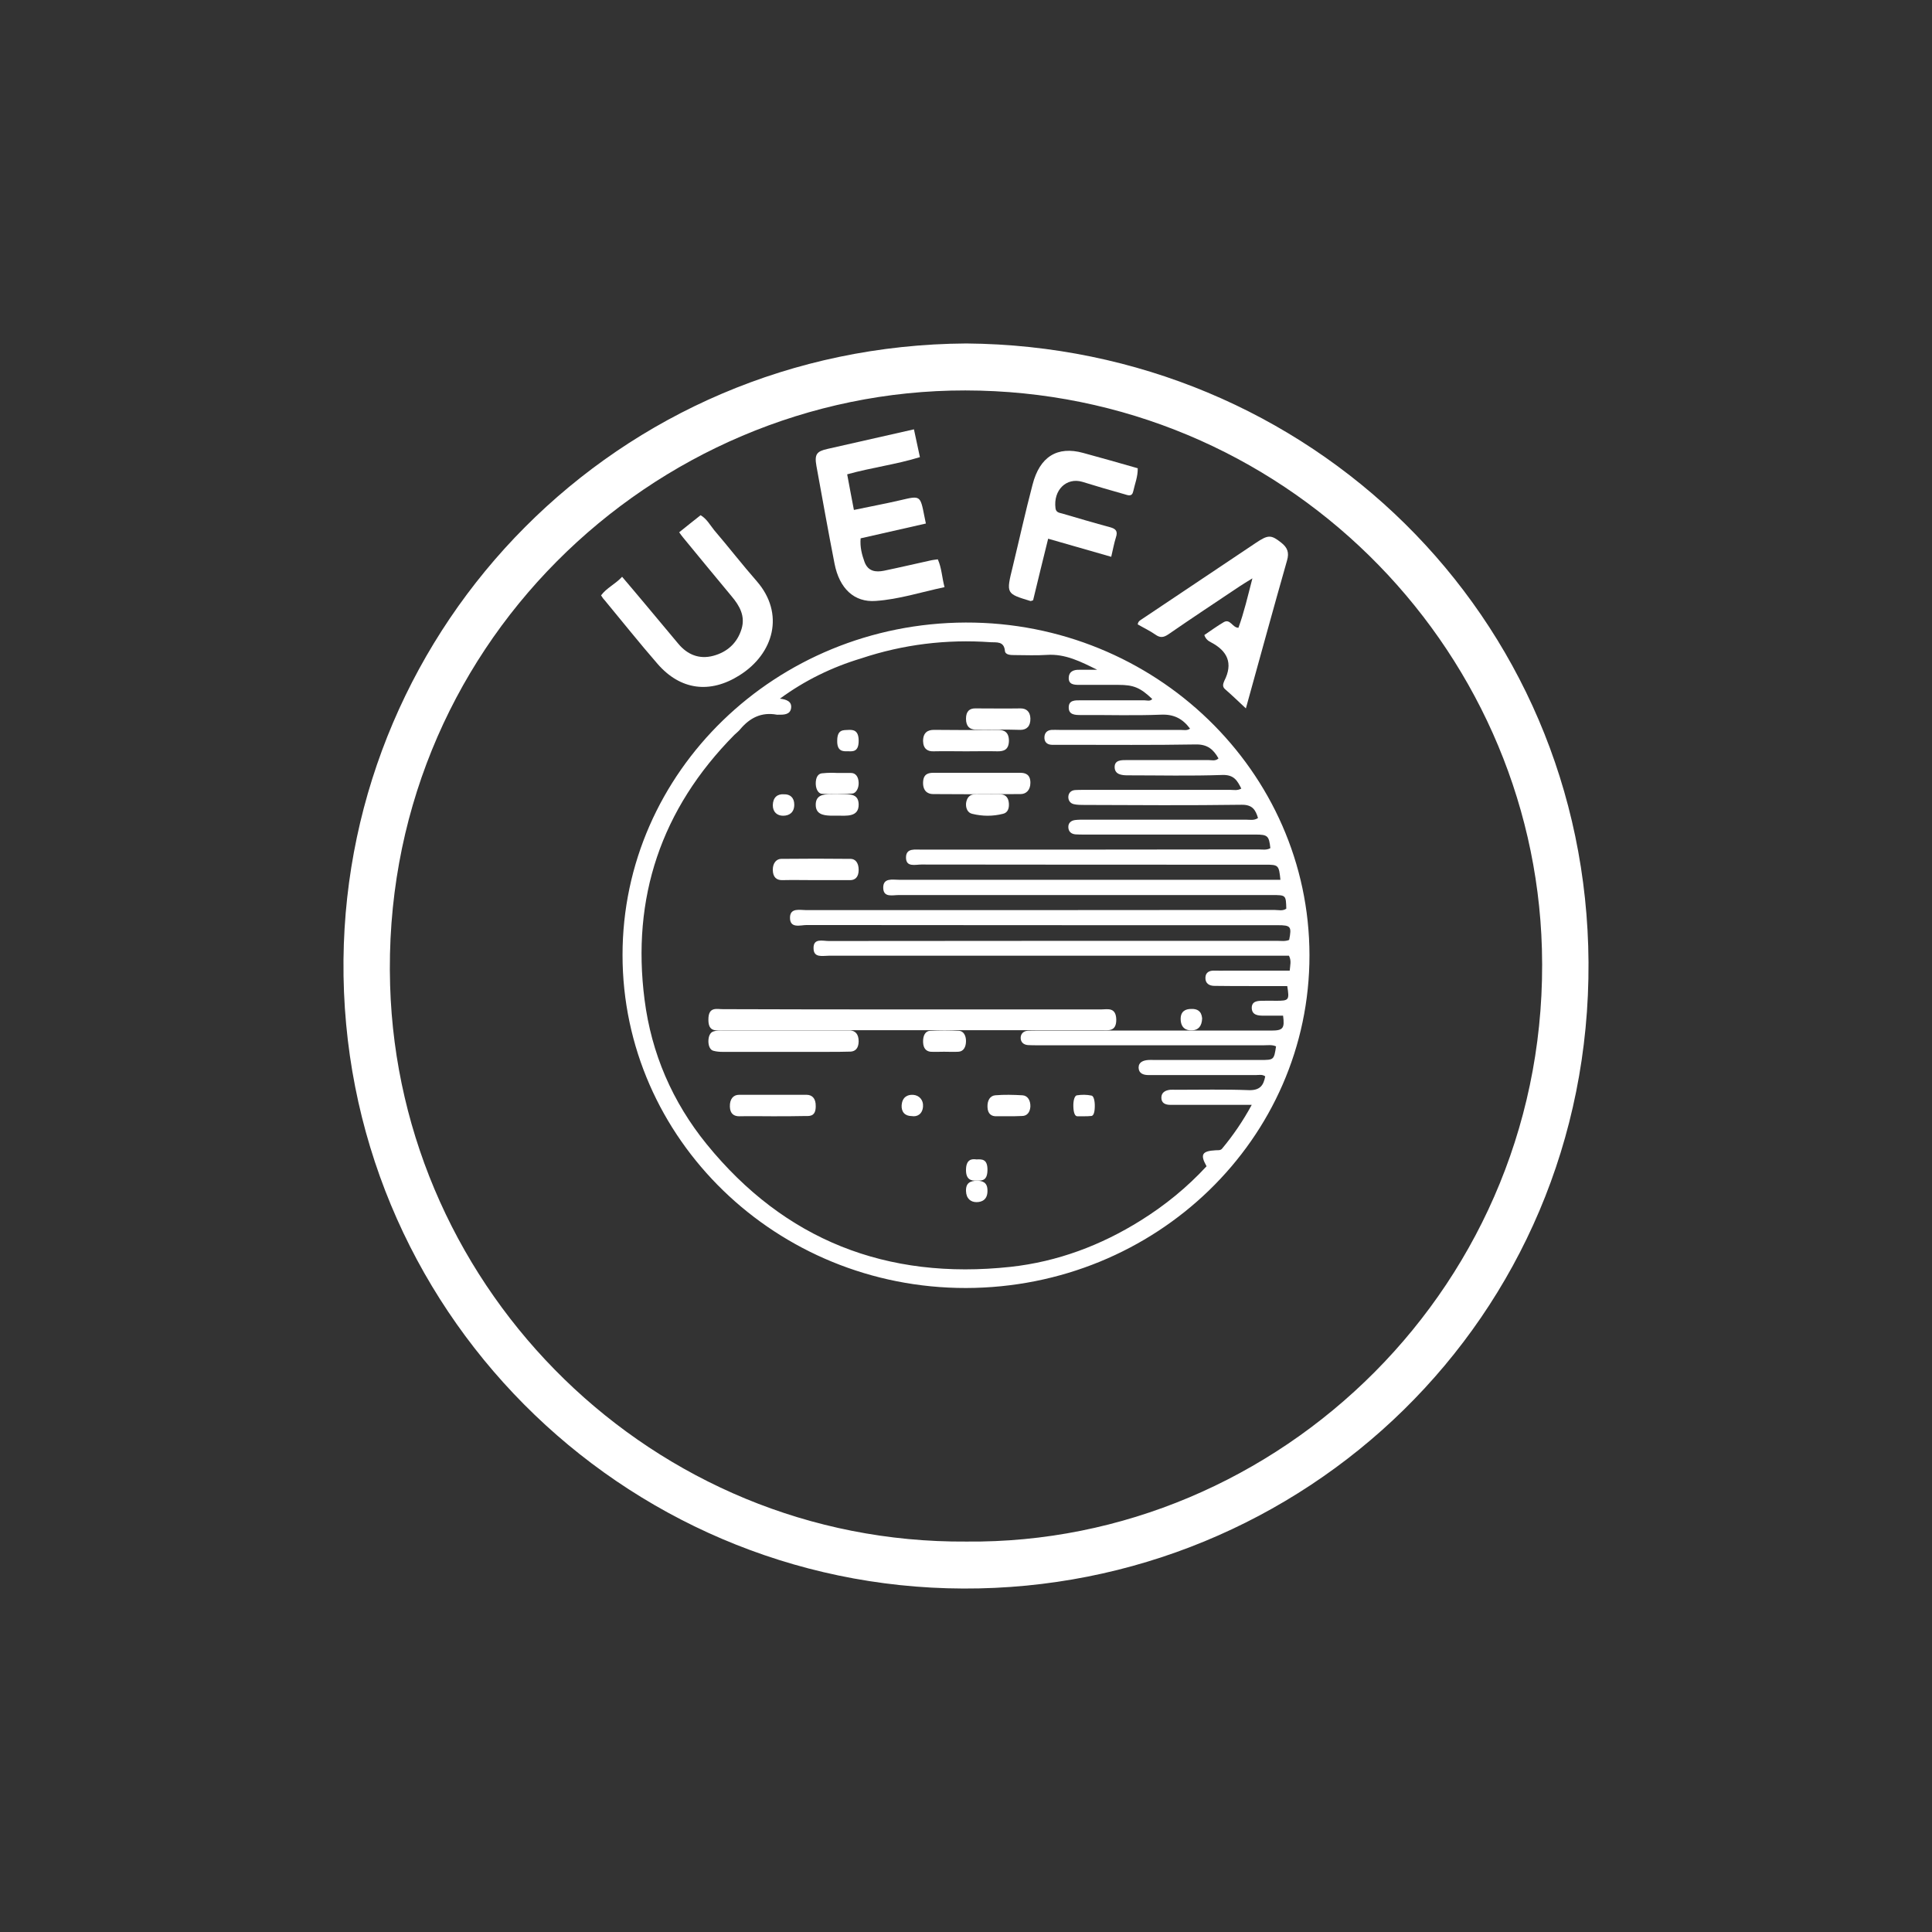 <svg xmlns="http://www.w3.org/2000/svg" width="90" height="90" viewBox="0 0 90 90" fill="none"><rect x="0" y="0" width="90" height="90" fill="#333333" stroke="none"/><path d="M45.013 16C60.971 16.129 73.905 28.67 73.999 44.828C74.094 61.451 60.67 74.06 44.876 74C28.961 73.948 15.846 60.943 16.001 44.707C16.157 29.135 28.728 16.103 45.013 16ZM45.013 71.812C59.55 71.959 72.268 59.814 71.828 44.199C71.432 30.005 59.705 18.205 44.97 18.188C30.408 18.171 17.707 30.211 18.173 45.896C18.595 60.167 30.434 71.915 45.013 71.812Z" fill="white"></path><path d="M45 60C36.173 60.009 29 53.053 29 44.487C29 35.956 36.147 29.034 44.982 29C53.8 28.974 60.991 35.93 61 44.496C61.009 53.053 53.853 59.983 45 60ZM36.332 32.546C36.633 32.581 36.889 32.675 36.854 32.975C36.819 33.283 36.536 33.3 36.27 33.292C36.244 33.292 36.208 33.3 36.182 33.292C35.474 33.163 34.935 33.437 34.492 33.96C34.413 34.062 34.307 34.14 34.209 34.234C30.787 37.694 29.416 41.832 30.026 46.569C30.344 49.061 31.317 51.331 32.927 53.31C36.544 57.756 41.294 59.64 47.078 59.015C49.263 58.775 51.289 58.013 53.137 56.856C54.278 56.145 55.304 55.306 56.206 54.329C55.897 53.781 55.994 53.618 56.631 53.584C56.728 53.576 56.843 53.601 56.923 53.516C57.436 52.899 57.887 52.248 58.311 51.468C58.055 51.468 57.895 51.468 57.736 51.468C56.666 51.468 55.587 51.468 54.517 51.468C54.278 51.468 54.101 51.383 54.101 51.134C54.101 50.895 54.278 50.792 54.508 50.766C54.596 50.757 54.685 50.766 54.773 50.766C55.906 50.766 57.038 50.74 58.17 50.783C58.7 50.8 58.86 50.56 58.939 50.141C58.798 50.038 58.647 50.081 58.506 50.081C57.551 50.081 56.595 50.081 55.631 50.081C54.924 50.081 54.216 50.081 53.509 50.081C53.27 50.081 53.049 50.012 53.04 49.738C53.04 49.472 53.261 49.395 53.5 49.378C53.588 49.37 53.677 49.378 53.765 49.378C55.41 49.378 57.055 49.378 58.7 49.378C59.346 49.378 59.346 49.378 59.443 48.744C59.258 48.659 59.072 48.693 58.877 48.693C55.357 48.693 51.846 48.693 48.326 48.693C48.175 48.693 48.034 48.693 47.883 48.684C47.68 48.667 47.547 48.547 47.547 48.35C47.547 48.17 47.662 48.033 47.874 48.016C48.025 48.008 48.166 48.008 48.317 48.008C51.952 48.008 55.587 48.008 59.222 48.008C59.771 48.008 59.85 47.905 59.771 47.314C59.629 47.314 59.479 47.314 59.337 47.314C59.178 47.314 59.01 47.314 58.851 47.314C58.585 47.314 58.32 47.28 58.311 46.954C58.311 46.637 58.577 46.62 58.824 46.62C59.028 46.611 59.24 46.62 59.443 46.62C60.045 46.62 60.071 46.594 59.965 45.935C59.434 45.935 58.886 45.935 58.347 45.935C57.754 45.935 57.17 45.935 56.578 45.926C56.321 45.926 56.144 45.806 56.153 45.541C56.162 45.292 56.339 45.207 56.578 45.215C56.772 45.224 56.958 45.215 57.153 45.215C58.117 45.215 59.09 45.215 60.08 45.215C60.098 44.967 60.169 44.761 60.045 44.521C59.868 44.521 59.673 44.521 59.488 44.521C52.527 44.521 45.566 44.521 38.605 44.521C38.313 44.521 37.898 44.633 37.898 44.17C37.889 43.691 38.322 43.836 38.605 43.836C45.566 43.828 52.527 43.828 59.488 43.828C59.673 43.828 59.868 43.862 60.054 43.785C60.177 43.16 60.133 43.099 59.523 43.099C52.208 43.099 44.894 43.099 37.579 43.091C37.287 43.091 36.792 43.271 36.801 42.74C36.81 42.277 37.261 42.397 37.562 42.397C44.832 42.397 52.102 42.397 59.373 42.389C59.558 42.389 59.753 42.449 59.921 42.329C59.903 41.695 59.903 41.695 59.258 41.695C53.456 41.695 47.662 41.695 41.86 41.695C41.577 41.695 41.153 41.823 41.144 41.361C41.135 40.881 41.577 40.984 41.878 40.984C46.955 40.984 52.032 40.984 57.108 40.984C57.957 40.984 58.798 40.984 59.647 40.984C59.576 40.298 59.558 40.281 58.948 40.281C53.606 40.281 48.264 40.281 42.922 40.273C42.639 40.273 42.205 40.41 42.205 39.947C42.205 39.485 42.647 39.587 42.948 39.579C48.175 39.579 53.402 39.579 58.621 39.57C58.806 39.57 59.001 39.613 59.178 39.51C59.116 38.937 59.054 38.877 58.488 38.877C55.826 38.877 53.164 38.877 50.501 38.877C50.369 38.877 50.236 38.877 50.103 38.868C49.9 38.851 49.776 38.739 49.767 38.542C49.758 38.337 49.891 38.225 50.086 38.2C50.227 38.183 50.378 38.183 50.528 38.183C53.031 38.183 55.534 38.183 58.037 38.183C58.223 38.183 58.417 38.234 58.603 38.106C58.488 37.729 58.347 37.48 57.834 37.489C55.392 37.523 52.951 37.506 50.51 37.497C50.351 37.497 50.183 37.497 50.033 37.463C49.856 37.429 49.758 37.283 49.767 37.112C49.776 36.949 49.882 36.821 50.077 36.804C50.209 36.795 50.342 36.795 50.475 36.795C52.757 36.795 55.039 36.795 57.321 36.795C57.48 36.795 57.639 36.838 57.825 36.735C57.639 36.367 57.489 36.084 56.94 36.101C55.472 36.153 53.995 36.118 52.527 36.118C52.244 36.118 51.943 36.075 51.925 35.758C51.908 35.399 52.235 35.407 52.5 35.407C53.765 35.407 55.03 35.407 56.295 35.407C56.445 35.407 56.613 35.467 56.763 35.33C56.533 34.928 56.268 34.671 55.711 34.679C53.712 34.714 51.704 34.696 49.705 34.696C49.467 34.696 49.237 34.696 48.998 34.696C48.759 34.688 48.644 34.551 48.653 34.337C48.662 34.148 48.768 34.02 48.98 34.002C49.095 33.994 49.219 34.002 49.334 34.002C51.218 34.002 53.102 34.002 54.986 34.002C55.136 34.002 55.295 34.045 55.437 33.943C55.092 33.48 54.685 33.266 54.084 33.292C52.836 33.343 51.58 33.3 50.333 33.309C50.068 33.309 49.794 33.292 49.785 32.975C49.776 32.606 50.077 32.623 50.351 32.623C51.333 32.623 52.323 32.623 53.305 32.623C53.429 32.623 53.571 32.683 53.677 32.563C53.111 32.024 52.801 31.904 52.093 31.904C51.492 31.904 50.891 31.904 50.28 31.904C50.024 31.904 49.776 31.887 49.785 31.57C49.794 31.287 50.006 31.193 50.28 31.201C50.554 31.201 50.837 31.201 51.112 31.201C50.351 30.825 49.626 30.448 48.759 30.508C48.264 30.542 47.76 30.516 47.255 30.516C47.07 30.516 46.831 30.508 46.813 30.319C46.769 29.857 46.415 29.934 46.15 29.917C44.089 29.771 42.072 30.019 40.118 30.67C38.747 31.082 37.491 31.698 36.332 32.546Z" fill="white"></path><path d="M42.575 20C42.671 20.438 42.758 20.848 42.853 21.295C41.741 21.64 40.595 21.78 39.465 22.096C39.57 22.655 39.665 23.177 39.778 23.755C40.525 23.596 41.246 23.466 41.959 23.298C42.871 23.084 42.871 23.075 43.062 24.053C43.079 24.146 43.096 24.23 43.131 24.388C42.115 24.621 41.107 24.845 40.091 25.078C40.056 25.488 40.152 25.842 40.273 26.177C40.438 26.625 40.803 26.662 41.177 26.587C41.898 26.438 42.61 26.27 43.331 26.112C43.444 26.084 43.557 26.075 43.687 26.056C43.87 26.466 43.878 26.895 44 27.351C42.905 27.584 41.872 27.92 40.794 27.994C39.795 28.069 39.1 27.417 38.875 26.252C38.579 24.742 38.31 23.224 38.032 21.705C37.936 21.165 38.041 21.025 38.544 20.913C39.865 20.615 41.185 20.317 42.575 20Z" fill="white"></path><path d="M28 27.734C28.262 27.383 28.665 27.211 28.98 26.869C29.347 27.305 29.688 27.699 30.021 28.102C30.546 28.727 31.071 29.361 31.596 29.986C32.024 30.5 32.575 30.722 33.223 30.551C33.87 30.38 34.343 29.96 34.544 29.301C34.727 28.701 34.456 28.222 34.08 27.776C33.328 26.869 32.575 25.961 31.832 25.053C31.771 24.976 31.709 24.899 31.639 24.796C31.972 24.531 32.295 24.265 32.637 24C32.925 24.171 33.074 24.454 33.267 24.694C33.94 25.482 34.57 26.295 35.252 27.074C36.565 28.581 36.057 30.448 34.448 31.459C33.065 32.332 31.692 32.144 30.633 30.928C29.785 29.952 28.98 28.941 28.157 27.948C28.087 27.879 28.052 27.811 28 27.734Z" fill="white"></path><path d="M58.038 33C57.683 32.669 57.387 32.381 57.074 32.111C56.93 31.989 56.973 31.858 57.032 31.719C57.454 30.891 57.175 30.324 56.415 29.923C56.297 29.862 56.17 29.784 56.102 29.583C56.398 29.383 56.694 29.165 57.007 28.982C57.311 28.808 57.412 29.244 57.691 29.244C57.953 28.529 58.122 27.788 58.342 26.942C58.088 27.099 57.911 27.204 57.742 27.317C56.635 28.058 55.527 28.79 54.428 29.549C54.209 29.697 54.048 29.723 53.828 29.566C53.566 29.383 53.27 29.244 53 29.087C53.017 28.938 53.118 28.895 53.194 28.843C54.961 27.657 56.727 26.481 58.494 25.295C59.077 24.903 59.213 24.903 59.694 25.287C59.965 25.504 60.066 25.731 59.956 26.106C59.306 28.389 58.688 30.655 58.038 33Z" fill="white"></path><path d="M51.765 25.938C50.772 25.654 49.829 25.379 48.827 25.095C48.585 26.066 48.352 27.028 48.126 27.963C48.06 27.982 48.035 28 48.01 28C46.866 27.652 46.866 27.661 47.175 26.405C47.484 25.131 47.767 23.839 48.101 22.574C48.435 21.272 49.253 20.768 50.455 21.098C51.297 21.327 52.14 21.566 53 21.813C53.008 22.207 52.866 22.537 52.791 22.886C52.733 23.16 52.541 23.069 52.382 23.023C51.723 22.84 51.072 22.647 50.421 22.446C49.678 22.226 49.061 22.831 49.169 23.674C49.194 23.875 49.345 23.885 49.478 23.921C50.229 24.141 50.972 24.361 51.723 24.563C51.982 24.636 52.082 24.746 51.982 25.04C51.898 25.305 51.848 25.589 51.765 25.938Z" fill="white"></path><path d="M42.521 47.023C45.45 47.023 48.379 47.023 51.307 47.023C51.583 47.023 51.983 46.903 52 47.489C52.008 48.074 51.616 47.99 51.332 47.99C45.45 47.99 39.567 47.99 33.684 47.99C33.401 47.99 33 48.11 33 47.512C32.992 46.855 33.417 47.023 33.701 47.011C36.638 47.023 39.584 47.023 42.521 47.023Z" fill="white"></path><path d="M36.496 49C35.552 49 34.608 49 33.655 49C33.519 49 33.374 48.988 33.238 48.951C33.077 48.914 33 48.716 33 48.506C33 48.284 33.077 48.099 33.23 48.049C33.349 48.012 33.485 48 33.604 48C35.535 48 37.474 48 39.405 48C39.473 48 39.549 48 39.617 48C39.838 48.025 40 48.16 40 48.519C39.992 48.852 39.83 48.975 39.626 48.988C39.26 49 38.894 49 38.529 49C37.848 49 37.176 49 36.496 49Z" fill="white"></path><path d="M45.483 36C46.168 36 46.844 36 47.529 36C47.778 36 48 36.084 48 36.466C48 36.812 47.795 36.991 47.546 36.991C46.185 37.003 44.825 37.003 43.464 36.991C43.206 36.991 42.983 36.836 43.001 36.43C43.019 36.048 43.25 36 43.49 36C44.157 36 44.825 36 45.483 36Z" fill="white"></path><path d="M37.98 41C37.462 41 36.945 40.988 36.427 41C36.189 41 36 40.878 36 40.511C36 40.193 36.181 40.009 36.394 40.009C37.47 39.997 38.546 39.997 39.622 40.009C39.836 40.009 40 40.18 40 40.523C40 40.865 39.828 41 39.606 41C39.064 41 38.522 41 37.98 41Z" fill="white"></path><path d="M35.987 52C35.47 52 34.953 51.988 34.437 52C34.196 52 34.009 51.89 34 51.549C33.991 51.195 34.161 51 34.428 51C35.479 51 36.521 51 37.572 51C37.822 51 38.009 51.158 38 51.537C38 51.963 37.777 52 37.536 51.988C37.02 52 36.503 52 35.987 52Z" fill="white"></path><path d="M45.009 34.999C44.502 34.999 43.995 34.987 43.489 34.999C43.221 35.011 43.009 34.889 43 34.524C43 34.122 43.221 34 43.507 34C44.502 34.012 45.498 34.012 46.493 34C46.77 34 47 34.097 47 34.512C46.991 34.938 46.751 34.999 46.475 34.999C45.995 34.987 45.507 34.999 45.009 34.999Z" fill="white"></path><path d="M46.491 33.988C46.139 33.988 45.787 34 45.426 33.988C45.185 33.975 45 33.852 45 33.481C45 33.123 45.176 33 45.426 33C46.13 33 46.842 33.012 47.546 33C47.796 33 47.99 33.136 48 33.469C48.009 33.84 47.815 34 47.537 34C47.194 33.988 46.842 33.988 46.491 33.988Z" fill="white"></path><path d="M39.013 36.008C39.222 36.008 39.438 36.008 39.647 36.008C39.855 36.008 39.992 36.178 40 36.469C40.008 36.736 39.863 36.954 39.711 36.966C39.238 37.002 38.757 37.014 38.284 36.978C38.107 36.966 37.979 36.723 38.003 36.42C38.027 36.129 38.163 36.02 38.34 36.02C38.564 35.996 38.789 35.996 39.013 36.008C39.013 36.008 39.013 35.996 39.013 36.008Z" fill="white"></path><path d="M50.509 52C50.401 52 50.293 52 50.184 52C50.072 52 50.01 51.83 50.001 51.55C49.991 51.257 50.062 51.05 50.156 51.026C50.387 50.989 50.622 50.989 50.853 51.038C50.952 51.063 51.008 51.294 50.999 51.574C50.99 51.866 50.924 52 50.811 51.988C50.712 52 50.608 52 50.509 52Z" fill="white"></path><path d="M46.966 51.999C46.79 51.999 46.605 51.999 46.43 51.999C46.186 52.011 46.01 51.891 46.001 51.565C45.991 51.264 46.117 51.047 46.361 51.023C46.781 50.987 47.21 50.999 47.629 51.023C47.873 51.035 48.009 51.264 47.999 51.553C47.98 51.818 47.843 51.987 47.609 51.987C47.385 51.999 47.171 51.999 46.966 51.999Z" fill="white"></path><path d="M43.976 48.994C43.761 48.994 43.556 49.007 43.342 48.994C43.147 48.969 43.01 48.84 43.001 48.545C42.991 48.237 43.108 48.032 43.322 48.019C43.771 47.994 44.23 47.994 44.678 48.019C44.883 48.032 45 48.237 45 48.494C45 48.776 44.883 48.981 44.649 48.994C44.425 49.007 44.2 48.994 43.976 48.994Z" fill="white"></path><path d="M46.03 37.005C46.231 37.005 46.433 36.993 46.634 37.005C46.846 37.017 46.977 37.162 46.997 37.415C47.017 37.669 46.937 37.861 46.725 37.91C46.252 38.03 45.768 38.03 45.285 37.91C45.073 37.861 44.983 37.644 45.003 37.415C45.033 37.186 45.154 37.017 45.375 37.005C45.597 37.005 45.809 37.005 46.03 37.005Z" fill="white"></path><path d="M38.994 37.002C39.399 37.026 39.987 36.869 40 37.463C40.012 38.081 39.423 37.996 38.981 37.996C38.883 37.996 38.785 37.996 38.675 37.996C38.319 37.984 38 37.911 38 37.487C38 37.063 38.319 36.99 38.687 37.002C38.785 37.014 38.896 37.002 38.994 37.002Z" fill="white"></path><path d="M45.488 54.011C45.744 53.998 46.008 53.986 46 54.511C45.992 55.023 45.729 54.998 45.496 54.998C45.248 55.011 44.992 54.962 45 54.486C45.008 54.011 45.264 53.974 45.488 54.011Z" fill="white"></path><path d="M39.508 34.996C39.251 35.008 38.985 34.996 39.001 34.487C39.008 33.978 39.282 34.014 39.524 34.002C39.758 33.99 39.992 34.026 40 34.487C40.008 35.021 39.742 35.008 39.508 34.996Z" fill="white"></path><path d="M36.52 37.002C36.796 36.99 37 37.15 37 37.483C37 37.852 36.765 38 36.48 38C36.214 38 36 37.84 36 37.507C36.01 37.138 36.224 36.978 36.52 37.002Z" fill="white"></path><path d="M42.47 51.991C42.154 51.991 41.981 51.796 42.002 51.479C42.032 51.125 42.256 50.978 42.551 51.003C42.826 51.027 43.019 51.247 42.998 51.54C42.978 51.882 42.744 52.04 42.47 51.991Z" fill="white"></path><path d="M56 47.438C55.99 47.812 55.813 47.987 55.531 47.999C55.24 48.012 55.011 47.874 55 47.488C54.99 47.113 55.219 47.001 55.49 47.001C55.761 46.989 55.969 47.088 56 47.438Z" fill="white"></path><path d="M45.521 55C45.755 55.012 46 55.062 46 55.457C46.01 55.864 45.766 56 45.489 56C45.224 56 45.011 55.84 45 55.481C44.99 55.086 45.213 55.012 45.521 55Z" fill="white"></path></svg>